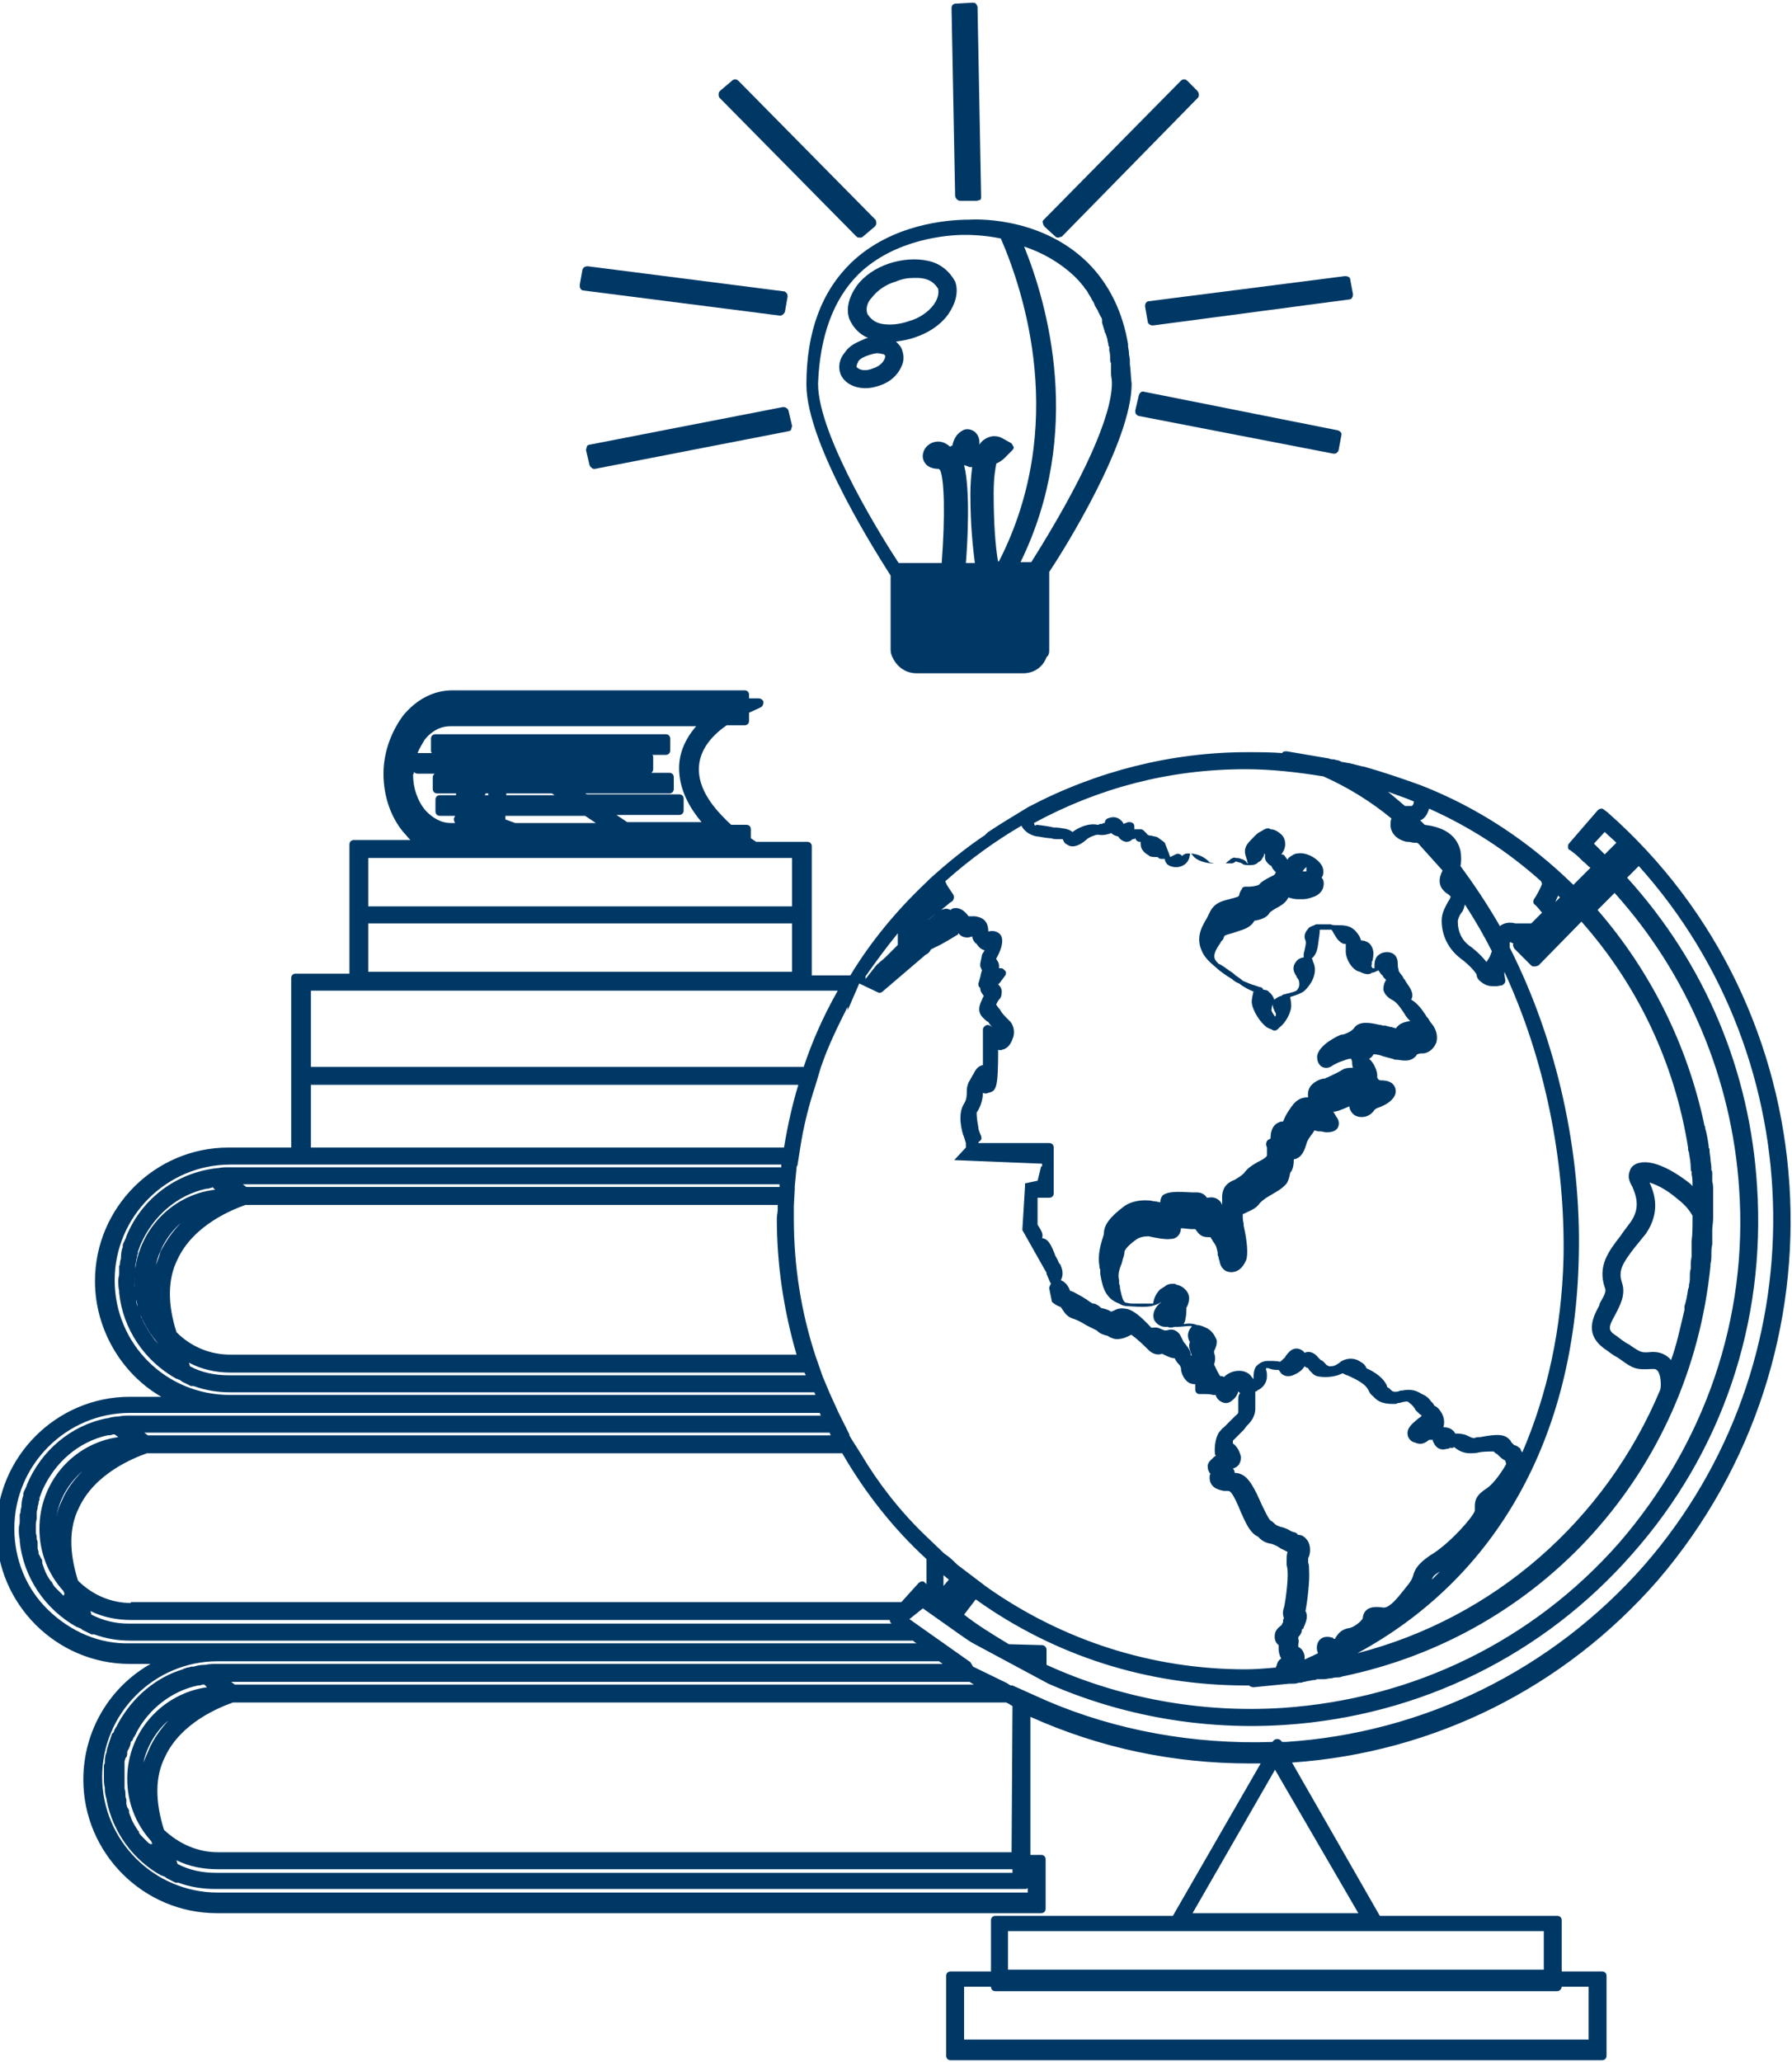 <?xml version="1.0" encoding="utf-8"?>
<!-- Generator: Adobe Illustrator 25.4.1, SVG Export Plug-In . SVG Version: 6.00 Build 0)  -->
<svg version="1.1" id="Layer_1" xmlns="http://www.w3.org/2000/svg" xmlns:xlink="http://www.w3.org/1999/xlink" x="0px" y="0px"
	 viewBox="0 0 200 230" style="enable-background:new 0 0 200 230;" xml:space="preserve">
<style type="text/css">
	.st0{fill:#003865;}
</style>
<g>
	<path class="st0" d="M126.1,40.6l0-0.4c0-0.3-0.1-0.5-0.1-0.8c0-0.3-0.1-0.6-0.1-0.8l0-0.2c-0.6-3.6-2.1-6.7-4.5-9.1
		c-5.5-5.4-13.2-4.8-13.2-4.8c-2.5,0-8.7,0.5-13.2,4.8c-3.3,3.2-5,7.7-5,13.6c0,6.8,8.4,19.7,9.4,21.3v8.3c0,0.3,0.1,0.6,0.2,0.8
		c0.5,1.1,1.5,1.8,2.7,1.8h11.9c1.2,0,2.2-0.7,2.6-1.8l0.1-0.1c0.1-0.1,0.2-0.3,0.2-0.6v-8.7c0,0,0-0.1,0-0.1
		c1.6-2.4,9.2-14.5,9.2-21C126.2,42.1,126.2,41.3,126.1,40.6z M107.8,62.8c0.2-2.5,0.5-8.2-0.2-10.9c0,0,0.1,0,0.1,0
		c0.2,0.1,0.3,0.1,0.5,0.2c0.1,0,0.2,0,0.3,0c-0.1,0.8-0.2,1.8-0.2,3c0,3.6,0.3,6.1,0.5,7.7H107.8z M111.4,62.7
		c-0.3-1.7-0.5-4.2-0.5-7.7c0-1.8,0.2-2.8,0.3-3.3c0.7-0.3,1.1-0.8,1.1-0.8l0.7-0.7c0.1-0.1,0.2-0.3,0.1-0.4s-0.1-0.3-0.3-0.4
		l-0.9-0.5c-0.5-0.3-1.3-0.4-2,0.1c-0.2,0.1-0.4,0.3-0.6,0.6c0.1-0.8-0.3-1.3-0.6-1.5c-0.5-0.3-1-0.3-1.4,0c-0.5,0.3-0.9,0.9-1,1.6
		c0,0,0,0,0,0c-0.1,0-0.1,0-0.2,0.1c0,0-0.1,0-0.1,0c-0.8-0.7-1.5-0.6-2-0.4c-0.7,0.3-1.1,1-1,1.7c0.1,0.5,0.5,1.2,1.8,1.2
		c0,0,0,0.1,0.1,0.1c0.5,0.9,0.6,5.2,0.2,10.4h-4.8c-1.2-1.8-9-14-9-20c0.2-5.3,1.7-9.4,4.5-12.2c4.1-4,10.1-4.4,11.8-4.4
		c0.6,0,2.1,0,4.1,0.4c2.6,6,7.5,20.9-0.2,36H111.4z M115.1,62.7h-1.2c7.1-14.5,3-28.8,0.4-35.2c2.1,0.7,4,1.8,5.6,3.3
		c0.3,0.3,0.6,0.6,0.9,1c0,0,0.1,0.1,0.1,0.1c0.1,0.1,0.1,0.2,0.2,0.3c0.2,0.2,0.3,0.4,0.4,0.6c0.1,0.1,0.1,0.2,0.2,0.3
		c0,0.1,0.1,0.1,0.1,0.2c0,0.1,0.1,0.1,0.1,0.2c0.1,0.1,0.2,0.3,0.3,0.6l0.3,0.5c0.1,0.2,0.1,0.3,0.2,0.4c0,0.1,0.1,0.2,0.2,0.4
		c0.1,0.1,0.1,0.3,0.1,0.4c0,0.1,0,0.1,0,0.2l0.3,1c0,0.1,0,0.1,0.1,0.2c0,0.1,0.1,0.3,0.1,0.3c0,0.1,0.1,0.3,0.1,0.4
		c0,0.2,0.1,0.4,0.1,0.5c0,0.1,0,0.2,0.1,0.3c0,0.1,0,0.2,0,0.3c0,0,0,0.1,0,0.1c0.1,0.3,0.1,0.6,0.1,1c0,0.1,0,0.3,0.1,0.4
		c0,0.1,0,0.2,0,0.3c0,0.3,0,0.6,0,0.9c0,0.3,0.1,0.6,0.1,1C124.1,46.4,120.9,53.5,115.1,62.7z"/>
	<path class="st0" d="M103.6,29.1c-1.3-0.3-2.9-0.2-4.4,0.3c-1.5,0.5-2.8,1.4-3.6,2.5c-0.9,1.3-1.2,2.6-0.8,3.7
		c0.4,0.9,1.1,1.7,2.1,2.1c-0.2,0-0.4,0.1-0.6,0.2c0,0,0,0,0,0c-1,0.4-1.6,0.8-2,1.4c-0.6,0.7-0.8,1.6-0.5,2.4
		c0.4,1,1.5,1.6,2.8,1.6c0.5,0,1-0.1,1.6-0.3c1.2-0.4,2-1.2,2.4-2.1c0.3-0.6,0.3-1.2,0.1-1.8c-0.1-0.4-0.4-0.7-0.7-1
		c0.7-0.1,1.4-0.2,2.2-0.5c1.5-0.5,2.8-1.4,3.6-2.5c0.9-1.3,1.2-2.6,0.8-3.7C106,30.3,105,29.4,103.6,29.1z M97.4,41.1
		c-0.7,0.3-1.3,0.2-1.6,0c-0.1-0.1-0.2-0.1-0.2-0.2c0-0.2,0.1-0.4,0.2-0.6c0.2-0.3,0.6-0.5,1.2-0.7c0.3-0.1,0.7-0.2,0.9-0.2
		c0.3,0,0.5,0.1,0.7,0.1c0.1,0.1,0.2,0.1,0.2,0.2C98.8,40.1,98.4,40.8,97.4,41.1z M104.2,34c-0.6,0.8-1.6,1.5-2.7,1.8
		c-1.1,0.4-2.3,0.5-3.2,0.3c-0.9-0.2-1.3-0.8-1.5-1.1c-0.2-0.6,0-1.3,0.5-1.8c0,0,0,0,0,0c0.6-0.8,1.6-1.5,2.7-1.8
		c0.7-0.3,1.3-0.4,2.1-0.4c0.4,0,0.7,0,1.1,0.1c0.9,0.2,1.3,0.8,1.5,1.1C104.8,32.7,104.7,33.3,104.2,34z"/>
	<path class="st0" d="M95.6,26.4c0.1,0.1,0.2,0.1,0.4,0.1c0.1,0,0.2,0,0.3-0.1l1.3-1.1c0.1-0.1,0.2-0.2,0.2-0.4c0-0.1,0-0.3-0.1-0.4
		L82.4,9c-0.2-0.2-0.5-0.2-0.7,0l-1.3,1.1c-0.1,0.1-0.2,0.2-0.2,0.4c0,0.1,0,0.3,0.1,0.4L95.6,26.4z"/>
	<path class="st0" d="M65.1,32.4L87,35.2c0,0,0,0,0.1,0c0.2,0,0.4-0.2,0.5-0.4l0.3-1.7c0-0.1,0-0.3-0.1-0.4
		c-0.1-0.1-0.2-0.2-0.3-0.2l-21.9-2.8c-0.3,0-0.5,0.1-0.6,0.4l-0.3,1.7c0,0.1,0,0.3,0.1,0.4C64.8,32.3,65,32.4,65.1,32.4z"/>
	<path class="st0" d="M87.4,45.4l-21.6,4.2c-0.1,0-0.3,0.1-0.3,0.2s-0.1,0.3-0.1,0.4l0.4,1.7c0.1,0.2,0.3,0.4,0.5,0.4
		c0,0,0.1,0,0.1,0L88,48.1c0.1,0,0.3-0.1,0.3-0.2s0.1-0.3,0.1-0.4l-0.4-1.7C87.9,45.5,87.6,45.4,87.4,45.4z"/>
	<path class="st0" d="M117.8,26.4c0.1,0.1,0.2,0.1,0.3,0.1c0.1,0,0.3-0.1,0.4-0.1l15.2-15.5c0.1-0.1,0.1-0.2,0.1-0.4
		c0-0.1-0.1-0.3-0.2-0.4L132.5,9c-0.2-0.2-0.5-0.2-0.7,0l-15.3,15.5c-0.1,0.1-0.2,0.2-0.1,0.4c0,0.1,0.1,0.3,0.2,0.4L117.8,26.4z"/>
	<path class="st0" d="M127.9,33.8c-0.1,0.1-0.1,0.2-0.1,0.4l0.3,1.7c0,0.2,0.3,0.4,0.5,0.4c0,0,0,0,0.1,0l21.9-2.9
		c0.1,0,0.3-0.1,0.3-0.2c0.1-0.1,0.1-0.3,0.1-0.4l-0.3-1.6c0-0.3-0.3-0.4-0.6-0.4l-21.9,2.8C128.1,33.6,127.9,33.7,127.9,33.8z"/>
	<path class="st0" d="M127.7,43.7c-0.3-0.1-0.5,0.1-0.6,0.4l-0.4,1.7c0,0.1,0,0.3,0.1,0.4s0.2,0.2,0.3,0.2l21.7,4.2c0,0,0.1,0,0.1,0
		c0.1,0,0.2,0,0.3-0.1c0.1-0.1,0.2-0.2,0.2-0.3l0.3-1.6c0.1-0.3-0.1-0.5-0.4-0.6L127.7,43.7z"/>
	<path class="st0" d="M107.2,22.4h1.8c0.1,0,0.3-0.1,0.4-0.1c0.1-0.1,0.1-0.2,0.1-0.4l-0.4-21.1c0-0.1-0.1-0.3-0.2-0.4
		c-0.1-0.1-0.2-0.1-0.4-0.1l-1.8,0.1c-0.3,0-0.5,0.2-0.5,0.5l0.4,21C106.7,22.2,106.9,22.4,107.2,22.4z"/>
	<path class="st0" d="M179.4,90.6C179.4,90.6,179.4,90.6,179.4,90.6l-0.4-0.3c-0.2-0.2-0.5-0.1-0.7,0.1l-3.2,3.7
		c-0.1,0.1-0.1,0.2-0.1,0.4s0.1,0.3,0.2,0.3l0.4,0.3c0.4,0.3,0.8,0.7,1.1,1c0.3,0.2,0.5,0.5,0.8,0.7l-1.9,1.9
		c-4.9-4.8-10.6-8.6-17-11.1c-2.2-0.8-4.3-1.5-6.4-2.1c0,0-0.1,0-0.1,0h0c-0.4-0.1-0.8-0.2-1.2-0.3c-0.3-0.1-0.6-0.1-1-0.2
		c-0.1,0-0.2,0-0.3-0.1c-0.1,0-0.2-0.1-0.3-0.1c-0.2,0-0.3-0.1-0.5-0.1c-0.1,0-0.3,0-0.5-0.1l-4.7-0.8c-0.2,0-0.4,0-0.5,0.2
		c-1.3-0.1-2.6-0.1-3.9-0.1c-8.4,0-16.8,2.1-24.4,6.1l-0.5,0.3c-1.5,0.9-2.8,1.7-4,2.5c0,0-0.1,0-0.1,0.1c-0.1,0.1-0.2,0.1-0.2,0.2
		c-2.1,1.4-4.1,3-6.2,4.9l-0.3,0.3c-3.4,3.2-6.3,6.7-8.6,10.5h-4.3V94.4c0-0.3-0.2-0.5-0.5-0.5h-5.7l-0.6-0.4v-1
		c0-0.3-0.2-0.5-0.5-0.5h-1.7c-1.5-1.4-3.5-3.5-3.6-6c-0.1-2.5,1.8-4.2,3.1-5.1h2c0.3,0,0.5-0.2,0.5-0.5v-0.9l1.3-0.6
		c0.2-0.1,0.3-0.3,0.3-0.6c0-0.2-0.3-0.4-0.5-0.4h-1.1v-0.4c0-0.3-0.2-0.5-0.5-0.5H50.5c-2.1,0-4,1-5.5,2.8
		c-1.4,1.9-2.2,4.2-2.2,6.5c0,2.5,0.8,4.8,2.2,6.5c0.3,0.3,0.5,0.6,0.8,0.9h-6.3c-0.3,0-0.5,0.2-0.5,0.5v14.4h-6
		c-0.3,0-0.5,0.2-0.5,0.5V128h-7c-8.2,0-14.9,6.7-14.9,14.9c0,5.3,2.9,10.3,7.4,12.9h-3.5c-8.2,0-14.9,6.7-14.9,14.9
		s6.7,14.9,14.9,14.9h2.3c-4.6,2.6-7.5,7.5-7.5,12.9c0,8.2,6.7,14.9,14.9,14.9h92c0.3,0,0.5-0.2,0.5-0.5v-5.5c0-0.3-0.2-0.5-0.5-0.5
		H115v-15.4c7.8,3.5,16,5.2,24.5,5.2h1.2l-9.8,17h-19.8c-0.3,0-0.5,0.2-0.5,0.5v5.7h-4.5c-0.3,0-0.5,0.2-0.5,0.5v8.9
		c0,0.3,0.2,0.5,0.5,0.5h72.7c0.3,0,0.5-0.2,0.5-0.5v-8.9c0-0.3-0.2-0.5-0.5-0.5h-4.5v-5.7c0-0.3-0.2-0.5-0.5-0.5h-19.8l-9.8-17.1
		c15.9-1.1,30.4-8.4,40.8-20.3C206.8,150.9,204.3,112.5,179.4,90.6z M179.1,92.8c0.4,0.4,0.9,0.8,1.3,1.2l-1.3,1.3
		c-0.2-0.2-0.4-0.4-0.6-0.6c-0.2-0.2-0.4-0.4-0.6-0.6L179.1,92.8z M116.3,183.5l-3.7-0.1c-2-1.2-3.6-2.2-5-3.3l1.3-1.7
		c8.8,6.3,19.2,9.6,30.1,9.6h0.4c0.1,0.1,0.3,0.2,0.5,0.2l4-0.4h0.4c0.2,0,0.4,0,0.6-0.1c0.2,0,0.4,0,0.6-0.1c0.2,0,0.4-0.1,0.5-0.1
		c0.2,0,0.4-0.1,0.6-0.1c0.1,0,0.2,0,0.4-0.1c0.1,0,0.2,0,0.3,0l0.5,0c0.2,0,0.5-0.1,0.8-0.1c0.3-0.1,0.6-0.1,0.7-0.1
		c0.1,0,0.3,0,0.5-0.1c22.3-4.6,38.8-22.9,41.1-45.8l0-0.2c0.1-0.4,0.1-0.7,0.1-1.1c0-0.3,0-0.7,0.1-1.1v-0.4c0-0.4,0-0.8,0-1.2
		c0-0.4,0.1-0.9,0.1-1.3v-3.2c0-0.3,0-0.6-0.1-0.9c0-0.3,0-0.6,0-0.9c0-0.1,0-0.3-0.1-0.4c0-0.1,0-0.2,0-0.3c0-0.3-0.1-0.6-0.1-0.9
		c0-0.3-0.1-0.6-0.1-0.9c0-0.2,0-0.3-0.1-0.4c0-0.1,0-0.1,0-0.2c-0.1-0.7-0.2-1.3-0.4-2c0-0.1,0-0.2-0.1-0.3c0,0,0-0.1,0-0.1
		c-1.9-8.9-6-17.1-11.9-23.9l1.9-1.9c8.2,9.1,13.1,20.8,13.9,33c1,14.4-3.8,28.4-13.4,39.5c-9.6,10.9-22.9,17.4-37.5,18.4
		c-9.2,0.6-18.3-1.1-26.4-4.8V184C116.8,183.7,116.5,183.5,116.3,183.5z M137.6,161c0-0.2,0-0.3,0-0.3l0.3-0.3
		c0.1-0.1,0.1-0.1,0.2-0.2c0.2-0.2,0.4-0.4,0.6-0.6c0.1-0.1,0.2-0.2,0.4-0.5c0.4-0.4,1-1,1-2v-1.8c0,0,0-0.1,0-0.1
		c0.1,0,0.2,0,0.2-0.1c0.7-0.3,1.1-0.9,1.1-1.6c0-0.2,0-0.5-0.1-0.7c0-0.1,0-0.1,0-0.2c0,0,0,0,0,0c0.2,0,0.3,0,0.5,0.1
		c0.3,0.1,0.6,0.1,0.9,0.1c0.1,0.1,0.2,0.3,0.3,0.4c0.3,0.3,0.8,0.4,1.3,0.2c0.5-0.2,1-0.5,1.3-1c0.1,0.1,0.3,0.2,0.4,0.2
		c0,0,0,0,0,0c0,0.1,0.1,0.1,0.1,0.2c0,0,0.1,0.1,0.1,0.1c0.2,0.2,0.4,0.5,0.8,0.6c0.4,0.1,1.3,0.2,2.3-0.1l0.5-0.2c0,0,0,0,0.1,0
		l0.4,0.2c0,0,0.1,0,0.1,0c0,0,0.1,0.1,0.2,0.1c0.2,0.1,0.4,0.2,0.8,0.4c0.9,0.5,1.1,0.8,1.3,1.1c0.1,0.2,0.2,0.5,0.5,0.7l0.2,0.2
		c0.4,0.4,0.9,0.7,2.1,0.7c0.2,0,0.4,0,0.5-0.1c0.1,0,0.2,0,0.5-0.1c0.5-0.1,0.6-0.1,0.7,0c0.4,0.3,0.6,0.5,0.8,0.9
		c0.3,0.3,0.5,0.5,0.7,0.6c0,0,0,0,0,0c0,0-0.1,0-0.1,0.1c-0.1,0.1-0.3,0.2-0.4,0.3c-0.6,0.5-1.2,1-1.1,1.7c0,0.3,0.3,0.8,0.8,0.9
		c0.7,0.3,1.1,0.1,1.6-0.3c0,0,0,0,0.1,0c0.1,0,0.2,0,0.3,0c0,0.2,0.1,0.3,0.2,0.5c0.3,0.5,0.8,0.7,1.4,0.5c0.1,0,0.2,0,0.3-0.1
		c0.1,0,0.1,0,0.2,0l0.1,0c0.1,0,0.2-0.1,0.2-0.1l0.1,0.1c0.4,0.3,0.9,0.6,1.7,0.6c0.2,0,0.6,0,1-0.1c0.4-0.1,1.3-0.1,1.6-0.1
		c0.1,0.1,0.2,0.2,0.4,0.3l0.1,0.1c0.2,0.2,0.5,0.5,0.8,0.6c0,0.1,0.1,0.3,0.1,0.4c-0.2,0.4-1.3,2.2-2.3,2.8
		c-0.9,0.6-1.2,1.1-1.2,1.9l0,0.5c-0.1,0.6-2.9,3.8-5,5c-1.3,0.9-1.7,1.5-1.9,2.3c-0.1,0.3-0.2,0.5-0.5,0.9l-0.4,0.5
		c-0.5,0.6-1.7,2.3-2.5,2.1c-0.7-0.1-2-0.2-2.2,1.1c0,0,0,0,0,0.1c0,0,0,0,0,0c-0.2,0.4-1,1-1.5,1.1c-0.9,0.1-1.3,0.7-1.5,1
		l-0.1,0.2c0,0,0,0,0,0c0,0,0,0-0.1,0c0,0-0.1,0-0.1-0.1c-0.3-0.1-1-0.3-1.5,0.2c-0.4,0.4-0.4,1.1-0.2,1.5c-0.2,0.1-0.4,0.2-0.6,0.3
		c-0.3,0.1-0.6,0.3-0.9,0.4c0-0.1,0-0.2,0-0.4c-0.1-0.5-0.3-0.8-0.7-1v-0.1c0,0,0-0.1,0-0.1c0-0.2,0.1-0.4,0-0.7c0-0.1,0-0.1,0-0.2
		c0.2-0.2,0.4-0.5,0.4-0.8c0,0,0-0.1,0.1-0.1c0.1-0.1,0.1-0.1,0.1-0.2l0.1-0.2c0.2-0.5,0.4-1.1,0.1-1.6c0.2-1,0.5-3.4,0.4-4.6
		c0-0.3,0-0.6-0.1-0.8c0-0.1,0-0.1,0-0.2c0,0,0-0.1,0-0.1c0-0.1,0-0.1,0-0.2c0.3-0.5,0.3-1.5-0.1-2c-0.3-0.4-0.6-0.6-1-0.6
		c0,0-0.1,0-0.1-0.1c-0.1-0.1-0.3-0.2-0.4-0.2c-0.1,0-0.2-0.1-0.3-0.1c-0.3-0.2-0.7-0.4-1.2-0.5c-0.3-0.1-0.5-0.2-0.6-0.3
		c-0.1-0.1-0.3-0.3-0.5-0.4c-0.3-0.3-0.6-1-0.9-1.6l-0.1-0.2c-0.7-1.6-1.4-3.1-2.4-3.4c-0.2-0.1-0.4-0.1-0.6-0.1
		c0-0.2-0.1-0.4-0.2-0.5c0.4-0.1,0.9-0.4,0.9-1.3C138.3,161.7,138,161.3,137.6,161z M160.7,175.3c-0.3,0.3-0.6,0.6-0.9,0.9
		C159.9,175.9,160,175.7,160.7,175.3z M181,143c-0.4-1.3,0.1-2.1,1.4-3.8l1.3-1.6c1.7-2.5,0.9-4.6,0.4-5.7c0.6,0.2,1.7,0.6,3.2,1.9
		c0.9,0.7,1.3,1.3,1.6,1.8v0.4c0,0.8,0,1.6-0.1,2.4v0.7c0,0.3,0,0.6,0,0.9c0,0.3-0.1,0.6-0.1,0.9c0,0.1,0,0.4,0,0.5c0,0,0,0.1,0,0.1
		c-0.1,0.3-0.1,0.6-0.1,0.9c0,0.3,0,0.6-0.1,0.9c0,0,0,0.1,0,0.2c0,0.1-0.1,0.3-0.1,0.3c-0.1,0.7-0.2,1.3-0.4,1.9c0,0,0,0.1,0,0.1
		c0,0.1,0,0.1,0,0.2c0,0,0,0.1,0,0.1c-0.5,2.1-0.9,4-1.5,5.6c-0.5-0.6-1.2-0.9-2-0.9l-0.1,0c-1.2,0.1-1.2,0.1-2.4-0.7
		c-0.1-0.1-0.3-0.2-0.5-0.3c-0.3-0.2-0.6-0.4-1.1-0.8c-1-0.6-0.9-1-0.1-2.4C180.8,145.6,181.5,144.4,181,143z M176.5,102.8
		c6.3,7.1,10.4,15.8,11.9,25.2c0,0.2,0,0.4,0.1,0.5l0,0.1c0.1,0.6,0.2,1.1,0.2,1.7c0,0.1,0,0.3,0.1,0.4c0,0.1,0,0.2,0,0.3
		c0.1,0.4,0.1,0.9,0.1,1.3l-0.3-0.3c-2.3-1.8-4.3-2.6-5.6-2.3c-0.6,0.1-1,0.5-1.1,0.9c-0.3,0.7,0,1.3,0.3,1.8c0.4,1,0.9,2.3-0.2,3.9
		c-0.3,0.4-0.6,0.8-0.9,1.2l-0.2,0.3c-1.4,1.8-2.6,3.4-1.8,5.8c0.2,0.4,0,0.8-0.4,1.5c-0.1,0.2-0.2,0.3-0.2,0.5
		c-0.7,1.3-1.8,3.3,0.8,5c0.4,0.3,0.8,0.6,1.2,0.8l0.3,0.2c1.5,1.1,1.8,1.2,3.6,1.1h0.1c0.2,0,0.3,0,0.5,0.2
		c0.4,0.5,0.4,1.7,0.3,2.1c-6.1,14.6-18.6,25.5-33.8,29.4c15.5-8.4,24.3-24,24.7-44.2c0.3-11.7-2.4-24-7.7-34.5v-0.2
		c0-0.2,0-0.3,0-0.4c0,0,0,0,0.1,0c0.1,0,0.1,0.1,0.2,0.1h0.1c-0.1,0.2,0,0.4,0.1,0.6l1.9,1.9c0.1,0.1,0.2,0.1,0.4,0.1
		s0.3-0.1,0.4-0.1L176.5,102.8z M173.9,99.9c0.1,0.1,0.1,0.1,0.2,0.2l-0.5,0.5c0,0,0,0,0,0C173.7,100.3,173.8,100.1,173.9,99.9z
		 M159.5,90.2c4.5,2,8.7,4.7,12.5,8.1l0,0c0,0.1,0.1,0.2,0.1,0.3c-0.1,0.3-0.4,0.9-0.7,1.4l-0.2,0.3c-0.1,0.2-0.1,0.5,0.1,0.6
		l0.3,0.3c0.2,0.2,0.3,0.4,0.5,0.6l-1.2,1.2h-1.8c-0.3-0.1-1.1-0.2-1.7,0.3c-1.5-2.6-3-4.8-4.4-6.7c0.1-0.5,0.1-1,0-1.7
		c-0.5-2.1-2.4-2.7-4-2.9l-0.5-0.5l0,0C158.9,91.4,159.3,90.9,159.5,90.2z M166.5,106.1c-0.1,0.3-0.2,0.6-0.4,0.9
		c-0.1,0.1-0.1,0.2-0.2,0.3c-0.7-0.9-1.7-1.7-1.9-1.8c-0.8-0.6-1.3-1.5-1.3-2.7c0-0.3,0.2-0.7,0.4-1c0,0,0.1-0.1,0.1-0.1l0.1-0.2
		c0.1-0.2,0.1-0.4,0.2-0.6C164.6,102.6,165.6,104.3,166.5,106.1z M157.8,89.4c0,0.2-0.1,0.5-0.3,0.5c-0.2,0-0.5,0-0.7,0
		c-0.7-0.6-1.3-1.1-1.9-1.6C155.9,88.7,156.9,89,157.8,89.4z M139,85.8c2.8,0,5.6,0.3,8.7,0.8c2.7,1.2,5.3,2.8,7.6,4.7
		c-0.1,0.2-0.1,0.4-0.1,0.5c-0.1,0.8,0.4,1.8,1.8,2.1c0.1,0,0.1,0,0.2,0c0.2,0,0.4,0.1,0.6,0.1c0,0,0.1,0,0.2,0c0.1,0,0.2,0,0.3,0.1
		c0.9,1,1.8,2,2.7,3c0,0,0,0,0,0c-0.3,0.6-0.8,1.8,0.7,2.7c0.1,0.1,0.2,0.2,0.2,0.2c0,0,0,0,0,0c0,0,0,0.2-0.3,0.6
		c-0.3,0.6-0.7,1.2-0.7,2.1c0,1.7,0.8,3.2,2.1,4.2c1.1,0.8,1.7,1.6,1.8,1.8c0,0.4,0.3,0.7,0.6,0.9c0.4,0.3,0.8,0.4,1.2,0.4l0.5,0
		l0.5-0.1c0.1,0,0.2-0.1,0.3-0.2c0.1-0.1,0.1-0.2,0.1-0.4l-0.1-0.6c0,0,0-0.1,0-0.3c4.5,9.7,6.8,21,6.6,31.9
		c-0.2,7.9-1.8,15.2-4.6,21.7c-0.1-0.1-0.2-0.3-0.2-0.4c-0.2-0.2-0.5-0.4-0.7-0.4l-0.2-0.2c-0.1-0.1-0.2-0.2-0.2-0.3
		c0,0-0.1-0.1-0.1-0.1c0,0-0.1-0.1-0.1-0.1c-0.6-0.6-1.6-0.5-3.2-0.2c-0.2,0-0.5,0-0.6,0.1l-0.1,0c-0.1,0-0.2,0-0.6-0.2l-0.2-0.1
		c-0.5-0.2-0.9-0.2-1.3-0.2c0-0.1-0.1-0.1-0.1-0.2c0,0-0.1-0.1-0.1-0.1c-0.2-0.2-0.5-0.4-1.1-0.4c0.1-0.4,0.1-0.8,0-1.1
		c-0.1-0.4-0.5-1.1-1-1.3c0,0,0,0,0,0c-0.1-0.1-0.1-0.2-0.2-0.3c-0.1-0.1-0.1-0.1-0.2-0.2c-0.2-0.3-0.5-0.6-1-0.8
		c-0.9-0.6-1.6-0.5-2.2-0.4c-0.1,0-0.3,0-0.4,0.1c-0.6,0.1-0.7,0-0.9-0.2c-0.1-0.1-0.2-0.2-0.4-0.3c0,0,0-0.1,0-0.1
		c-0.2-0.5-0.7-1.2-2.1-1.9c-0.1,0-0.2-0.1-0.2-0.1c-0.2-0.5-0.5-0.6-1-0.9c-1-0.4-1.8,0.1-2,0.3c-0.1,0.1-0.2,0.1-0.3,0.2
		c-0.1,0-0.1,0.1-0.2,0.1c-0.2,0.1-0.5,0.1-0.7,0.1c-0.1-0.1-0.1-0.1-0.2-0.1c0,0-0.1-0.1-0.1-0.1c-0.2-0.2-0.3-0.4-0.6-0.5
		c-0.1-0.1-0.2-0.2-0.3-0.3c-0.3-0.4-0.9-0.8-1.5-0.5c-0.1-0.2-0.3-0.3-0.5-0.4c-0.8-0.3-1.3,0.3-1.7,0.9c0,0,0,0.1-0.1,0.1
		c-0.1,0.1-0.2,0.2-0.3,0.3c0,0-0.1,0-0.1,0.1c0,0,0,0,0,0c-0.4-0.1-0.8-0.1-1.4-0.1c-0.5,0-0.9,0.2-1.3,0.6c-0.3,0.4-0.3,1-0.3,1.5
		c0,0,0,0,0,0c0-0.1-0.1-0.2-0.2-0.3c-0.3-0.5-0.9-0.7-1.4-0.7c-0.7,0-1.3,0.3-1.7,0.7c-0.1-0.1-0.2-0.1-0.4-0.1
		c-0.2-0.2-0.5-0.9-0.7-1.3c0.1-0.3,0.2-0.8,0-1.3c0,0,0,0,0-0.1l0-0.1c0.1-0.2,0.3-0.6,0.3-1c0-0.1,0-0.1,0-0.2
		c-0.2-0.5-0.5-1-1-1.3c-0.4-0.2-0.8-0.4-1.2-0.4c-0.5-0.2-1-0.2-1.5-0.1c0.1-0.2,0.2-0.4,0.2-0.6c0.1-0.4,0.1-0.7,0.1-0.9
		c0-0.1,0-0.1,0-0.3c0.4-0.7,0.4-1.4,0.1-1.8c-0.2-0.3-0.6-0.7-1.2-0.8c-0.1-0.1-0.2-0.1-0.3-0.1h-0.2c-0.3,0-0.6,0.1-0.8,0.3
		c-0.2,0.1-0.3,0.2-0.5,0.3c-0.4,0.4-0.7,0.9-0.8,1.6c-0.5,0-1.1,0-2,0l-0.4,0c-0.3,0-0.5-0.1-0.7-0.1c-0.3-0.2-0.4-0.7-0.6-1.6
		c0-0.2,0-0.3-0.1-0.5c0-0.1,0-0.2,0-0.3c0,0,0-0.1,0-0.1c-0.2-0.7,0.1-1.4,0.3-1.9l0.1-0.4c0.1-0.3,0.2-0.6,0.2-0.9
		c0,0,0.1-0.5,1.4-1.4c0.5-0.3,1.1-0.3,1.3-0.3c0.4,0.1,1.9,0.4,2.4,0.3c0.7,0,0.9-0.4,1-0.5c0.1-0.2,0.2-0.4,0.2-0.7
		c0.4,0,0.9,0.1,1.2,0.1c0,0,0.1,0,0.1,0h0.3c0,0,0,0,0,0c0,0,0,0,0,0c0.1,0.1,0.2,0.3,0.4,0.5c0.3,0.3,0.6,0.4,1.1,0.4
		c0.1,0,0.1,0,0.2,0c0.1,0.2,0.2,0.3,0.3,0.5c0.4,0.5,0.4,0.8,0.5,1.2l0,0.1c0,0.1,0,0.3,0.1,0.4c0,0.1,0,0.2,0.1,0.4
		c0.1,0.8,0.6,1.3,1.3,1.3c0.5,0,1.2-0.2,1.7-1.4c0.2-0.7,0.1-2-0.3-3.8l0-0.2c-0.1-0.4-0.1-0.7-0.1-1c0,0,0,0,0-0.1c0,0,0,0,0.1,0
		l0.4-0.2c0.4-0.2,1-0.4,1.4-1c0.5-0.5,0.9-0.7,1.4-1c0.5-0.3,1.1-0.6,1.6-1.2c0.2-0.3,0.3-0.7,0.4-1.2c0.3-0.3,0.4-0.9,0.4-1.5
		c0,0,0.1,0,0.1,0c0.8-0.2,1.1-1,1.3-1.7c0.1-0.4,0.4-0.8,0.7-1.2c0.1-0.1,0.1-0.2,0.2-0.3c0.1,0,0.1,0,0.1,0
		c0.2,0.1,0.4,0.1,0.6,0.1c0.2,0,0.4,0.1,0.6,0.1c0.3,0,1,0,1.3-0.5c0.1-0.2,0.3-0.7-0.2-1.3c0-0.1-0.1-0.1-0.1-0.2
		c-0.1-0.1-0.1-0.2-0.2-0.3c0.4,0,0.9-0.2,1.8-0.6c0,0.4,0.3,0.8,0.6,1c0.7,0.4,1.7,0.2,2.2-0.6c0,0,0.1-0.1,0.3-0.2
		c0.6-0.2,1.2-0.5,1.6-0.9c0.6-0.6,0.5-1.1,0.4-1.4c-0.3-0.7-1-0.8-1.7-0.8c-0.1-0.1-0.2-0.1-0.2-0.1c0-0.1,0-0.1-0.1-0.2
		c0.1-0.7-0.4-1.7-0.9-2.1c0.2-0.1,0.4-0.3,0.5-0.5c0.1,0,0.5,0,1,0.2c0.4,0.1,0.7,0.2,1.1,0.3c0.1,0,0.2,0.1,0.3,0.1l0.2,0
		c0.7,0.1,1.6,0.3,2.2-0.5c0-0.1,0.1-0.1,0.1-0.1c0,0,0.2-0.1,0.4-0.1l0.3,0c0.6-0.1,1.1-0.5,1.4-1.2c0.2-0.7,0-1.5-0.5-2.1
		c-0.1-0.1-0.3-0.4-0.4-0.6c-0.1-0.1-0.2-0.2-0.3-0.4c-0.4-0.6-0.9-1.3-1.6-1.7c0.4-0.7-0.2-1.4-0.6-2l-0.1-0.2
		c-0.1-0.1-0.2-0.2-0.2-0.3c-0.2-0.3-0.4-0.5-0.5-0.7c0,0,0-0.1,0-0.1c-0.1-0.3-0.1-0.5-0.1-0.7c0-1.2-0.9-1.3-1.2-1.3
		c-0.5,0-0.8,0.2-0.9,0.3c-0.5,0.3-0.5,1-0.5,1.3c0,0.1,0,0.1,0,0.2c-0.1,0-0.1,0-0.2,0c-0.1-0.1-0.2-0.3-0.1-0.4c0,0,0-0.1,0-0.1
		c0-0.1,0-0.2,0-0.2c0-0.1,0.1-0.1,0.1-0.2c0.1-0.6,0.2-1.2-0.3-1.8c-0.3-0.3-0.7-0.4-1-0.4c0-0.1-0.1-0.2-0.1-0.3l-0.1-0.2
		c-0.2-0.3-0.4-0.6-0.7-0.8c-0.5-0.4-1.2-0.4-1.7-0.4h0c-0.3,0-0.6,0-0.8-0.1c-0.1,0-0.1,0-0.2,0H147c-0.1,0-0.2,0-0.3,0.1
		c-0.3,0.1-0.6,0.2-0.7,0.4c-0.4,0.4-0.5,0.9-0.3,1.3c0.1,0.2,0,0.7-0.2,1.5l0,0.4c0,0,0,0,0,0c-0.2,0-0.5,0.1-0.7,0.3
		c-0.8,0.8-0.3,1.5-0.1,1.8c0,0.1,0.1,0.2,0.1,0.2c0.1,0.1,0.2,0.3,0.2,0.5c0,0.1,0.1,0.5-0.3,0.9c-0.2,0.1-0.5,0.2-0.9,0.3
		c-0.2,0-0.3,0.1-0.4,0.1c-0.2,0-0.3,0.1-0.4,0.2c0,0,0,0-0.1,0c-0.3,0.1-0.5,0.3-0.7,0.4c-0.1-0.4-0.3-0.6-0.5-0.8
		c0,0-0.1,0-0.1-0.1c-0.1-0.1-0.3-0.2-0.6-0.2c-0.1-0.2-0.2-0.3-0.4-0.3c0,0,0,0,0,0c-0.1,0-0.2-0.1-0.3-0.1c-0.1,0-0.2-0.1-0.3-0.1
		c-0.4-0.1-0.8-0.3-1.3-0.5c-0.2-0.2-0.5-0.4-0.8-0.6c-0.3-0.3-0.5-0.4-0.8-0.6c-0.1-0.1-0.3-0.2-0.4-0.3c-0.2-0.1-0.4-0.3-0.7-0.4
		c-0.2-0.2-0.3-0.3-0.4-0.5c-0.2-0.4,0-1,0.6-1.8c0-0.1,0.1-0.2,0.2-0.3c0.1-0.1,0.2-0.3,0.2-0.4c0.1-0.2,0.2-0.2,0.9-0.4l0.3-0.1
		c0.3-0.1,0.6-0.2,0.9-0.3c0.3-0.1,1-0.4,1.3-1c0.6-0.1,1.4-0.3,1.7-0.9c0.1-0.1,0.5-0.4,1.1-0.7c0.5-0.3,0.8-0.6,1-1
		c0.3,0.1,0.7,0.2,1,0.2h0.4c0.5,0,0.7,0,1.5-0.3c0.5-0.2,0.9-0.6,1-1.1c0.1-0.5,0-0.8-0.2-1c0.3-0.4,0.2-0.9,0.1-1.2
		c-0.4-0.9-1.8-1.7-2.8-1.5c-0.3,0-0.6,0.2-1,0.5c0,0.1-0.1,0.1-0.1,0.2l-0.3-0.4c-0.1-0.2-0.3-0.2-0.4-0.2H143c0,0,0,0,0,0
		c0.4-0.5,0.5-1,0.4-1.5c-0.1-0.6-0.6-0.9-0.9-1.1c-0.2-0.1-0.4-0.2-0.7-0.2c-0.1-0.1-0.2-0.1-0.3-0.1c-0.2,0-0.4,0.1-0.7,0.3
		c-0.5,0.2-0.9,0.7-1.1,0.9l-0.1,0.1c-0.7,0.7-0.8,1.2-0.5,2c0,0.1,0.1,0.2,0.1,0.3c0,0.1,0,0.2,0.1,0.3c0,0-0.1,0-0.1,0
		c-0.1-0.2-0.3-0.4-0.7-0.5c-0.2-0.1-0.4-0.1-0.6-0.1c-0.2-0.1-0.3,0-0.5,0.1c0,0-0.1,0-0.1,0.1c-0.2,0.1-0.4,0.3-0.5,0.4h-1.2
		c-0.2,0-0.5-0.1-0.6-0.1c0,0,0,0,0,0c-0.4-0.5-1.3-1-2.2-1c-0.1,0-0.2,0-0.3,0c-0.2,0-0.4,0.1-0.6,0.3c0-0.1-0.1-0.2-0.2-0.2
		c-0.2-0.1-0.3-0.1-0.5,0l-0.6,0.3c0-0.1-0.1-0.2-0.1-0.3L130,94c-0.1-0.1-0.4-0.3-0.8-0.6c-0.2-0.1-0.4-0.1-0.8-0.2
		c-0.1,0-0.2,0-0.3-0.1c0,0-0.1,0-0.1-0.1l-0.3-0.3c-0.1-0.1-0.2-0.2-0.4-0.2h-0.7l0-0.2c0-0.2,0-0.4-0.2-0.5
		c-0.1-0.1-0.3-0.1-0.5-0.1l-0.5,0.2l-0.1-0.2c-0.5-0.6-1-0.6-1.4-0.5l-0.3,0.1c-0.2,0.1-0.3,0.3-0.3,0.5v0c-0.1,0-0.2,0-0.3,0.1
		c-0.2,0-0.3,0-0.4,0.1c-0.1,0-0.1,0-0.1,0c-0.9-0.2-2,0.2-2.8,0.8c-0.5-0.4-1.1-0.4-1.8-0.5h-0.3c-0.4-0.1-1-0.2-1.9-0.3l-0.2,0.1
		l-0.1-0.3C122.6,87.9,130.5,85.8,139,85.8z M142.4,113.1c0,0.1,0,0.2-0.1,0.3c-0.2-0.3-0.4-0.6-0.4-0.7c0-0.2,0.1-0.5,0.1-0.7
		c0,0,0,0,0,0c0,0.1,0.1,0.3,0.1,0.4c0,0.1,0,0.1,0.1,0.2c0,0,0,0.1,0,0.1C142.3,112.9,142.4,113,142.4,113.1z M145.8,97.2
		c-0.1,0-0.2,0-0.2,0h-0.2c0-0.1,0.1-0.1,0.1-0.2c0.1-0.1,0.2-0.2,0.3-0.3c0,0,0,0.1,0,0.2C145.8,97,145.8,97.1,145.8,97.2z
		 M106.4,99.8l-0.6-0.9c0,0-0.2-0.3-0.3-0.6c2.8-2.5,5.6-4.5,8.5-6.2c0.2,0.4,0.7,1,1.7,1.2l0.1,0c0.1,0,1,0.2,1.5,0.2
		c0.3,0.1,0.4,0.1,0.8,0.1c0.1,0,0.2,0,0.3,0c0.1,0,0.1,0,0.2,0c0.1,0.2,0.2,0.5,0.5,0.6c0.5,0.4,1.3,0.2,2.1-0.5
		c0.4-0.4,1.2-0.6,1.3-0.6c0.6,0.1,1,0,1.3-0.1c0.1,0,0.1,0,0.2-0.1l0,0c0.1,0.1,0.3,0.3,0.8,0.4c0.2,0.4,0.7,0.6,0.9,0.6
		c0.4,0,0.6-0.2,0.7-0.3c0,0,0,0,0.1,0c0.1,0,0.1,0,0.2-0.1l0.1,0.2c0.1,0.1,0.2,0.2,0.4,0.2l0.1,0c0,0.3,0,0.6,0.2,0.9
		c0.2,0.3,0.5,0.5,0.7,0.6l0.1,0.1c0.2,0.1,0.5,0.1,0.9,0.1c0.1,0.1,0.2,0.2,0.4,0.2h0.4c0,0.2,0.1,0.4,0.2,0.5
		c0,0.1,0.1,0.1,0.2,0.2c0.5,0.3,1.2,0.3,1.7,0c0.5-0.3,0.7-0.8,0.7-1.3c0.1,0,0.3,0.1,0.3,0.2c0.5,0.7,1.7,0.9,2.2,0.9h2.2
		c0.1,0,0.3-0.1,0.4-0.2c0,0,0.1,0,0.1,0c0.2,0.1,0.4,0.1,0.6,0.2c0.2,0.2,0.5,0.2,0.8,0.2c0.3,0,0.6,0,0.9-0.2c0,0,0.1-0.1,0.1-0.1
		c0.2-0.1,0.3-0.2,0.4-0.3c0,0,0.1-0.2,0.1-0.2c0.1-0.1,0.2-0.3,0.2-0.5c0,0,0,0,0,0c0,0,0,0,0.1,0.1c-0.1,0.5,0.1,0.8,0.3,1
		c0.1,0.1,0.2,0.2,0.4,0.3c0.1,0.3,0.3,0.5,0.5,0.7c-0.1,0.2-0.2,0.3-0.2,0.3c-0.8,0.4-1.4,0.7-1.7,1.1c-0.2,0.1-0.8,0.2-1,0.2H139
		c-0.2,0-0.4,0.1-0.4,0.3l-0.1,0.1c-0.1,0.2-0.2,0.4-0.2,0.6c0,0-0.1,0-0.1,0.1c-0.2,0.1-0.4,0.1-0.6,0.2c-0.2,0-0.3,0.1-0.4,0.1
		c-0.8,0.2-1.7,0.4-2.2,1.5l-0.3,0.6c-0.4,0.7-1.3,2-0.6,3.6c0.3,0.8,1,1.4,1.6,1.9c0.4,0.4,0.9,0.7,1.3,1c0.2,0.1,0.3,0.2,0.5,0.3
		c0,0,0,0,0,0c0,0,0,0,0,0c0.2,0.2,0.5,0.4,0.8,0.5c0.5,0.4,1.1,0.7,1.6,0.9c-0.1,0.4-0.2,0.8-0.2,1.2c0.1,1,1,2.3,1.7,2.8
		c0.2,0.1,0.4,0.2,0.5,0.2c0,0,0,0,0,0c0.2,0.2,0.5,0.2,0.7,0c0.1-0.1,0.1-0.1,0.2-0.2c0.7-0.5,1.4-1.8,1.3-2.6
		c0-0.3-0.1-0.6-0.1-0.8c1-0.3,1.1-0.4,1.1-0.4c0,0,0,0,0,0c0.3-0.1,0.5-0.3,0.6-0.4c0.9-0.9,1.3-2.1,0.9-3
		c-0.1-0.2-0.1-0.4-0.2-0.5c0.4-0.3,0.6-0.8,0.7-1.5l0,0c0.1-0.8,0.2-1.3,0.2-1.7c0.1,0,0.1,0,0.2,0h0.6c0.1,0,0.4,0,0.5,0
		c0,0,0,0,0,0c0,0,0.1,0.1,0.3,0.5c0.1,0.1,0.1,0.2,0.2,0.3c0.1,0.2,0.2,0.3,0.3,0.4c0.3,0.3,0.5,0.4,0.8,0.4v0c0,0.2,0,0.3,0,0.4
		c0,0.1,0,0.1,0,0.2c-0.1,1.1,0.8,2.4,1.6,2.5c0,0,0,0,0,0c0,0,0.1,0.1,0.2,0.1c0.2,0.1,0.8,0.3,1.1,0c0.2,0,0.4-0.1,0.6-0.2
		c0,0,0.1,0,0.1-0.1c0.2,0.2,0.3,0.5,0.5,0.6l0.1,0.2c0.1,0.1,0.2,0.2,0.3,0.3c-0.2,0.3-0.3,0.6-0.3,1c0,0,0,0.1,0,0.1
		c0.1,0.5,0.5,0.9,1.1,1.2c0.5,0.3,1,1.1,1.2,1.4c0.2,0.4,0.5,0.7,0.7,0.9l-0.1,0c-0.5,0.1-1.1,0.2-1.5,0.8c-0.1,0-0.3-0.1-0.4-0.1
		c-0.1-0.1-0.2,0-0.4-0.1c-0.1,0-0.3-0.1-0.4-0.1c0,0-0.1,0-0.2,0c-0.1,0-0.3-0.1-0.5-0.1c-0.9-0.2-2.2-0.5-2.8,0.4
		c-0.3,0.4-1.1,0.7-1.3,0.7c0,0-0.1,0-0.1,0c-0.3,0.1-2.5,1.1-2.7,2.4c0,0.3,0,0.7,0.4,1.1c0.4,0.3,0.9,0.3,1.4-0.1l0.6-0.3
		c0.6-0.2,1-0.4,1.3-0.4c0,0,0.1,0,0.1,0c0,0.1,0.1,0.2,0.1,0.3c0,0.2,0,0.4,0.1,0.7c-0.4,0-0.9,0-1.3,0.3c-0.3,0.2-1.2,0.6-1.6,0.8
		c-0.1,0-0.2,0.1-0.2,0.1c-0.5,0-1.1,0.3-1.5,0.7c-0.3,0.3-0.5,0.8-0.4,1.4c-0.5,0-1,0.1-1.5,0.6l-0.1,0.1c-0.4,0.5-0.9,1.2-1.2,2
		c-0.1,0-0.1,0-0.2,0c-0.4,0.1-1.2,0.4-1.2,1.9l-0.2,0.1c-0.2,0.1-0.3,0.3-0.3,0.6l0.1,0.3c0,0,0,0.1,0,0.1c0,0.2,0,0.7,0,0.8
		c-0.1,0.2-0.4,0.4-0.8,0.6l-0.2,0.1c-0.5,0.3-1.1,0.6-1.6,1.3c-0.3,0.3-0.7,0.5-1,0.7c-0.5,0.2-1.5,0.6-1.4,2.2c0,0.2,0,0.4,0,0.6
		c-0.1-0.3-0.4-0.7-0.9-0.8c-0.3-0.1-0.6,0-0.8,0c-0.2-0.3-0.5-0.6-1.2-0.6l-0.5,0c-1.7-0.1-2.6-0.1-3.2,0.3
		c-0.2,0.2-0.3,0.5-0.3,0.8c-0.2,0-0.4-0.1-0.6-0.1c-0.2,0-0.4-0.1-0.7-0.1c-1.3-0.1-2.3,0.3-2.8,0.7c-1.6,1.2-2.2,2.1-2.2,3
		c0,0.1-0.1,0.4-0.2,0.7c-0.2,0.7-0.5,1.8-0.3,2.9c0,0.1,0,0.3,0.1,0.4c0,0.1,0,0.2,0,0.3c0,0,0,0.1,0,0.2c0.2,1.1,0.4,2.7,2.1,3.3
		c0.3,0.2,0.6,0.3,1.1,0.3c1.4,0.1,2.3,0.1,2.8-0.1c0.3-0.1,0.6-0.2,0.8-0.4c0,0,0,0,0,0c-0.1,0.1-0.1,0.2-0.2,0.2
		c-0.2,0.2-0.9,0.9-0.6,1.8c0.3,0.6,0.9,0.8,1.2,0.8c0.1,0,0.2,0,0.3,0c0.2,0.1,0.5,0.1,0.8,0c0.1,0,0.2,0,0.3,0
		c0.4,0,1-0.1,1.5-0.1c0,0,0.1,0,0.1,0.1c0,0,0,0,0,0c0,0-0.1,0.1-0.1,0.1c-0.4,0.5-0.4,1.1-0.1,1.6c-0.2,0.4,0,0.9,0.2,1.5
		c0,0,0,0,0,0c0,0,0,0-0.1,0c0-0.4-0.2-0.8-0.7-1.4c-0.2-0.2-0.2-0.4-0.3-0.5c0-0.1-0.1-0.2-0.1-0.2c-0.1-0.3-0.5-0.8-1.1-0.8
		c-0.2,0-0.4,0.1-0.6,0.1c0,0-0.1,0-0.1,0c-0.1,0-0.2-0.1-0.3-0.1l-0.2-0.1c-0.4-0.2-0.8-0.1-1-0.1l0,0c-1.3-1.4-2-1.9-2.7-2.1
		c-0.6-0.1-1-0.1-1.5,0.2c-0.1,0-0.2,0.1-0.3,0.1c-0.3-0.2-0.6-0.3-1.1-0.4c-0.1-0.1-0.4-0.4-0.8-0.5c0,0,0,0-0.1,0
		c-0.1,0-0.4-0.2-0.8-0.5c-0.2-0.1-0.3-0.2-0.5-0.3c-0.4-0.2-0.8-0.5-1.2-0.6c-0.1,0-0.1-0.1-0.1-0.1c-0.2-0.5-0.5-0.9-1-1.1
		c0.2-0.4,0.3-0.9,0-1.6c0-0.1-0.1-0.2-0.2-0.3c-0.1-0.2-0.2-0.5-0.4-0.8c-0.5-1.3-0.8-1.9-1.5-2c0,0,0,0,0,0c0.2-0.5-0.2-1-0.5-1.5
		v-3h1.3c0.3,0,0.5-0.2,0.5-0.5V128c0-0.3-0.2-0.5-0.5-0.5h-7.9v-0.1c0.1-0.1,0.2-0.1,0.3-0.3c0.1-0.1,0-0.3,0-0.4
		c-0.2-0.4-0.3-0.8-0.3-0.8c0,0,0-0.1,0-0.1c-0.2-1-0.2-1.6-0.2-1.7c0.5-0.7,0.7-1.6,0.7-2.2c0.2,0.1,0.4,0.1,0.6,0
		c0.9-0.2,1.1-0.5,1.1-4.8c0.1,0,0.3,0.1,0.4,0c0.6-0.1,1-0.6,1.2-1.2c0.3-0.6,0.2-1.5-0.3-2l-0.3-0.3c-0.3-0.3-0.6-0.6-0.8-1
		c-0.2-0.2-0.3-0.4-0.4-0.5c0,0,0-0.1,0-0.1c0.1-0.2,0.2-0.4,0.3-0.5c0.2-0.2,0.3-0.4,0.3-0.9c0-0.4-0.2-0.6-0.4-0.8
		c0.1-0.1,0.2-0.2,0.2-0.2l0.6-0.8c0.1-0.2,0.1-0.4,0-0.5s-0.3-0.3-0.4-0.3h-0.3c0-0.1,0-0.2,0-0.2c0-0.2,0-0.4-0.3-0.8v-0.1
		c0.9-1.6,0.7-2.4,0.4-2.7c-0.1-0.1-0.5-0.5-1.3-0.3v0c0-1.4-0.9-1.6-1.5-1.7c-0.3,0-0.5,0-0.7,0c-0.5-0.7-1.1-1-1.6-0.9
		c-0.2,0-0.3,0.1-0.4,0.2c-0.2-0.1-0.5-0.2-0.7-0.1c-0.2,0-0.4,0.1-0.5,0.2c0.5-0.4,0.9-0.7,1.1-0.9c0.2-0.1,0.3-0.2,0.3-0.2
		C106.5,100.3,106.5,100,106.4,99.8z M104.4,101.9c-0.1,0.1-0.1,0.1-0.2,0.2l-0.7,0.6C103.8,102.4,104.1,102.2,104.4,101.9z
		 M100.2,104.1c0,0.3,0,0.5,0,0.8v0.1c0,0.1,0,0.2,0,0.4l-1.3,1.3c-0.4,0.4-1.1,0.9-1.1,1c0,0-0.1,0.1-0.1,0.1l-1.1,1.4V109
		c0,0,0-0.1,0-0.1C97.8,107.2,98.9,105.7,100.2,104.1z M95.9,109.7l2.1,1c0.2,0.1,0.4,0,0.5-0.1l4.8-4.1c0.2-0.1,0.4-0.2,0.6-0.6
		l0.6-0.3l0,0c0.7-0.3,2.3-1.3,2.3-1.3c0.1,0,0.1-0.1,0.2-0.2c0.1,0.2,0.3,0.3,0.5,0.4c0.4,0.1,0.6,0.1,0.8,0c0.1,0,0.2,0,0.2-0.1
		l0,0c0,0.2,0.1,0.5,0.3,0.7c0,0,0,0.1,0.1,0.1l0.1,0.1c0.3,0.4,0.5,0.6,0.9,0.7c-0.1,0.1-0.1,0.2-0.2,0.3c0,0.1-0.1,0.1-0.1,0.2
		l-0.2,1c0,0.1,0,0.2,0,0.3l0.1,0.2c0,0,0,0.1,0.1,0.2c-0.1,0.3-0.2,0.8-0.2,0.8l-0.2,0.7c0,0.2,0,0.3,0.1,0.4c0,0,0.1,0.1,0.1,0.1
		c0,0.4,0.2,0.6,0.4,0.9c-0.1,0.1-0.1,0.2-0.2,0.4c-0.5,1-0.4,1.6,0.3,2.2c0.1,0.1,0.2,0.2,0.4,0.3c0.2,0.3,0.4,0.6,0.6,0.7
		l-0.4-0.3c-0.2-0.1-0.4-0.1-0.5,0c-0.2,0.1-0.3,0.3-0.3,0.4v4c-0.5,0.1-0.7,0.4-0.9,0.7c-0.1,0.2-0.2,0.4-0.3,0.5
		c0,0.1-0.1,0.2-0.1,0.2l-0.1,0.2c-0.2,0.3-0.4,0.7-0.4,1.3c0,0.5,0,0.9-0.3,1.4c-0.8,1.2-0.2,3.2-0.1,3.5c0.1,0.2,0.2,0.6,0.3,0.9
		v0.5l-1.3,1.4l9.8,0.4v0.3c0,0,0,0-0.1,0l-0.4,1.6l-1.4,0.3v0.3h0l-0.3,4.9l2.6,4.6v0c0.1,0.1,0.1,0.2,0.1,0.3
		c0.2,0.4,0.3,0.8,0.5,1.1c-0.1,0.1-0.1,0.2-0.2,0.4c0,0,0,0,0,0.1l0.3,1.5c0.3,0.3,0.7,0.5,1,0.6l0.2,0.3c0.2,0.3,0.5,0.8,1.2,1
		c0.3,0.1,0.8,0.3,1.4,0.7c0.2,0.1,0.4,0.2,0.6,0.3c0.2,0.1,0.4,0.2,0.6,0.3l0,0c0.4,0.4,0.8,0.5,1.2,0.6c0.1,0,0.1,0.1,0.2,0.1
		c0,0,0,0,0,0c0,0,0.1,0.1,0.2,0.1c0.7,0.4,1.7,0,2.2-0.3c0,0,0.1,0,0.1,0c0.1,0.1,0.6,0.4,1.7,1.5l0.2,0.2c0.4,0.4,1,0.6,1.5,0.4
		c0.6,0.3,1,0.5,1.4,0.5c0.1,0.2,0.2,0.4,0.4,0.6c0.3,0.3,0.3,0.5,0.3,0.5c0,0.4,0.2,1,0.6,1.4c0.3,0.3,0.6,0.4,1,0.4v0.6
		c0,0.3,0.2,0.5,0.5,0.5h0.5c0.3,0,0.7,0,1,0.1c0.1,0,0.2,0,0.3,0c0,0,0,0,0,0.1c0.1,0.2,0.2,0.4,0.5,0.6c0.1,0,0.1,0.1,0.2,0.1
		c0.2,0.1,0.6,0.2,1-0.1c0.3-0.2,0.7-0.6,0.8-1.1c0.1,0.1,0.1,0.1,0.2,0.2c-0.2,0.2-0.2,0.5-0.2,0.8v1.3c0,0.2-0.1,0.2-0.5,0.6
		l-1.1,1.1c-0.2,0.1-0.3,0.3-0.4,0.4l-0.1,0.1c-0.4,0.5-0.6,1.6-0.5,2.5c0,0.1,0.1,0.1,0.1,0.2c-0.1,0-0.2,0.1-0.3,0.2l-0.1,0.1
		c-0.2,0.2-0.6,0.5-0.5,1c0,0.3,0.2,0.6,0.3,0.7c-0.1,0.1-0.1,0.3-0.1,0.4c0,1.2,1.1,1.4,1.6,1.5c0,0,0.2,0,0.2,0c0,0,0.1,0,0.2,0
		c0.1,0,0.2,0,0.3,0.1c0.3,0.2,0.9,1.5,1.2,2.3l0.1,0.2c0.6,1.4,1.1,2.2,1.8,2.5c0,0,0.1,0.1,0.1,0.1c0.2,0.2,0.6,0.6,1.4,0.7
		c0.3,0.1,0.6,0.2,1,0.5l0.2,0.1c0.2,0.1,0.4,0.2,0.6,0.3c-0.1,0.3-0.1,0.6-0.1,0.8c0,0.1,0,0.2,0,0.2c0,0.1,0,0.2,0,0.4
		c0,0.2,0.1,0.4,0.1,0.7c0.1,1.2-0.3,3.8-0.4,4.1c-0.1,0.3-0.2,0.7,0,1.2c-0.1,0.1-0.1,0.2-0.1,0.4c0,0.1-0.1,0.2-0.1,0.2
		c0,0.1-0.1,0.2-0.1,0.2l0,0c-0.3,0.2-0.6,0.5-0.7,0.9c-0.1,0.5,0,1,0.4,1.3v0c0,0.1,0,0.1,0,0.2c0,0.3,0,0.8,0.3,1.3
		c-0.2,0.1-0.4,0.3-0.5,0.7c0,0.1-0.1,0.2-0.1,0.3c-1.1,0.1-2.3,0.2-3.4,0.2c-10.4,0-20.4-3.2-28.9-9.2l-2.9-2.2
		c-0.3-0.2-0.5-0.4-0.8-0.7c-0.3-0.3-0.7-0.6-1-0.8l-2.2-2.1c-2.8-2.7-5.2-5.8-7.1-9l-1.2-1.9h0c0-0.1-0.1-0.1-0.1-0.2
		c0,0,0,0,0-0.1h0l-1.2-2.4l-1-2.2l-0.8-1.9h0c0-0.1-0.1-0.2-0.1-0.3l-0.7-2c-1.6-4.9-2.4-10-2.4-15.2c0-0.5,0-1,0-1.5l0.1-1.9h0
		c0,0,0,0,0,0c0-0.1,0-0.2,0-0.3l0.2-2h0c0-0.1,0-0.2,0.1-0.3l0.3-1.9c0.4-2.6,1-4.9,1.7-7l0.6-2c0.8-2.4,1.9-4.6,3-6.8v0.4
		L95.9,109.7z M105.9,176.2l-0.6,0.7v-1.2L105.9,176.2z M14.6,178.8c-2.2,0-4.3-0.9-5.9-2.5c-1-3.2-1-5.9,0.1-8.1
		c1.8-3.9,6.2-5.6,7.6-6.1H94c2.6,4.5,5.8,8.5,9.4,11.8v2.8l-0.2-0.2c-0.2-0.2-0.5-0.1-0.7,0.1l-1.9,2.1H14.6z M99.5,181.1H14.4
		c-1.5,0-2.8-0.3-4.2-1c0-0.1-0.1-0.3-0.1-0.4c1.4,0.7,3,1,4.6,1h84.6C99.3,180.9,99.4,181,99.5,181.1z M6.9,167.4
		c-0.3,0.6-0.5,1.2-0.6,1.8c0.3-2,1.4-3.8,2.9-5.1C8.2,165.1,7.4,166.2,6.9,167.4z M7.1,178l-0.9-0.9c-0.2-0.2-0.3-0.4-0.4-0.6
		c0,0,0-0.1-0.1-0.1c-0.3-0.4-0.6-0.9-0.8-1.5c0-0.1-0.1-0.2-0.1-0.3c0,0,0,0,0,0c-0.1-0.2-0.1-0.4-0.1-0.5c0-0.1,0-0.2-0.1-0.2
		c0-0.1,0-0.1-0.1-0.2c0-0.1-0.1-0.2-0.2-0.4c0,0,0-0.1,0-0.2c0-0.1-0.1-0.3-0.1-0.4c0-0.1,0-0.4,0-0.5c0-0.2,0-0.3-0.1-0.5
		c0-0.2,0-0.4-0.1-0.7c0-0.2,0-0.4,0-0.5v-0.1c0-0.4,0-0.6,0.1-1c0,0,0-0.1,0-0.1v-0.2c0-0.1,0-0.2,0-0.4c0-0.2,0.1-0.4,0.1-0.5
		v-0.1c0-0.1,0.1-0.3,0.1-0.4c0-0.1,0-0.2,0.1-0.4c0,0,0-0.1,0-0.2l0.3-0.8c1.4-3.2,4.1-5.5,7.3-6.2c0.1,0,0.4,0,0.6-0.1
		c0.1,0,0.1,0,0.2,0l0.4,0.3c-5,0.7-8.8,5-8.8,10.2c0,2.6,0.9,5,2.7,7c0,0.1,0.1,0.2,0.1,0.3C7.1,177.9,7.1,178,7.1,178z
		 M16.1,159.8h76.5c0,0.1,0.1,0.2,0.1,0.3H16.5L16.1,159.8z M17.4,141.1c0.4-1.8,1.4-3.5,2.8-4.7c-1,1-1.7,2.1-2.3,3.2
		C17.8,140.1,17.6,140.6,17.4,141.1z M17.7,149.9l-0.4-0.4c-0.6-0.8-1.1-1.6-1.4-2.3c0-0.1-0.1-0.2-0.1-0.2c0,0,0,0,0,0
		c-0.1-0.2-0.1-0.4-0.1-0.5c0-0.1,0-0.2-0.1-0.2c0-0.1-0.1-0.1-0.1-0.2c0-0.1-0.1-0.2-0.1-0.3c0-0.1,0-0.1-0.1-0.2
		c0-0.1-0.1-0.3-0.1-0.4c0-0.1,0-0.4,0-0.5c0-0.2,0-0.3-0.1-0.5c0-0.2,0-0.4-0.1-0.7c0-0.2,0-0.4,0-0.5v-0.1c0-0.4,0-0.6,0.1-1
		c0,0,0-0.1,0-0.1v-0.2c0-0.1,0-0.2,0-0.4c0-0.2,0.1-0.4,0.1-0.5v-0.1c0-0.1,0.1-0.3,0.1-0.4c0-0.1,0-0.2,0.1-0.4c0,0,0-0.1,0-0.2
		l0.3-0.8c1.4-3.2,4.1-5.5,7.3-6.2c0.1,0,0.3,0,0.5-0.1c0.1,0,0.2,0,0.2-0.1c0,0,0,0,0,0l0.3,0.3c-5.1,0.6-9,5-9,10.2
		c0,2.6,0.9,5,2.7,7C17.6,149.8,17.7,149.9,17.7,149.9z M19.8,140.5c1.8-3.9,6.2-5.6,7.6-6.1h59.4c0,0.2,0,0.3,0,0.5
		c0,0.3-0.1,0.7-0.1,1c0,5,0.7,10,2.2,15.2H25.7c-2.3,0-4.4-0.9-6-2.5C18.7,145.5,18.7,142.7,19.8,140.5z M27.1,132.1H87
		c0,0.1,0,0.2,0,0.3H27.5L27.1,132.1z M25.7,153.1h64.1c0,0.1,0,0.1,0.1,0.2c0,0,0,0.1,0,0.1H25.5c-1.5,0-3-0.3-4.3-1
		c0-0.1-0.1-0.3-0.1-0.4C22.4,152.7,24,153.1,25.7,153.1z M47.4,82.5c0.8-1,1.8-1.5,2.9-1.5h27.4c-1.3,1.5-2,3.2-1.9,5
		c0.1,2.4,1.4,4.4,2.5,5.7h-8.3l-1.2-0.8h7c0.3,0,0.5-0.2,0.5-0.5v-1.3c0-0.3-0.2-0.5-0.5-0.5H65.5l-0.2-0.1h9.4
		c0.3,0,0.5-0.2,0.5-0.5v-1.3c0-0.3-0.2-0.5-0.5-0.5h-2c0.1-0.1,0.2-0.2,0.2-0.4v-1.3c0-0.1,0-0.2-0.1-0.3h1.5
		c0.3,0,0.5-0.2,0.5-0.5v-1.3c0-0.3-0.2-0.5-0.5-0.5H48.6c-0.3,0-0.5,0.2-0.5,0.5v1.3c0,0.1,0,0.2,0.1,0.3h-1.6
		C46.8,83.5,47.1,83,47.4,82.5z M65.3,91l1.2,0.8h-9l-1.1-0.4V91H65.3z M56.5,88.7v-0.2h5.1l0.3,0.2H56.5z M54.5,88.5v0.2h-0.4l0,0
		l0.1-0.2H54.5z M46.2,86.1c0.1,0.1,0.2,0.2,0.4,0.2h1.9c-0.1,0.1-0.2,0.2-0.2,0.4V88c0,0.3,0.2,0.5,0.5,0.5h2.1v0.2h-1.8
		c-0.3,0-0.5,0.2-0.5,0.5v1.3c0,0.3,0.2,0.5,0.5,0.5h1.7l-0.1,0.2c-0.1,0.2,0,0.5,0.1,0.6h-0.5c-1.1,0-2.1-0.6-2.9-1.5
		c-0.8-1-1.3-2.4-1.3-3.9C46.2,86.3,46.2,86.2,46.2,86.1z M41.1,95.7h47.3v5.4H41.1V95.7z M41.1,103h47.3v5.4H41.1V103z M34.7,110.5
		h58.8c-1.7,3-2.9,5.8-3.8,8.5h-55V110.5z M34.7,121h54.4c-0.7,2.3-1.2,4.6-1.6,7H34.7V121z M12.8,142.8c0-7.1,5.8-12.9,12.9-12.9
		h61.5c0,0,0,0.1,0,0.1c0,0.1,0,0.1,0,0.2H25.5c-0.4,0-0.7,0-1.2,0.1c0,0-0.1,0-0.1,0c-4.5,0.5-8.4,3.4-10.1,7.6
		c0,0.1-0.1,0.3-0.2,0.5c-0.1,0.2-0.2,0.4-0.2,0.5c0,0.1,0,0.1,0,0.2v0c-0.1,0.2-0.2,0.7-0.2,1.1v0.1c0,0.2-0.1,0.3-0.1,0.5
		c0,0.1,0,0.3-0.1,0.4c0,0.1,0,0.1,0,0.2v0.2c0,0.2,0,0.4,0,0.5c0,0.2-0.1,0.4-0.1,0.7c0,0.4,0,0.8,0.1,1.2l0,0.2
		c0.4,4,2.8,7.6,6.4,9.6c0,0,0,0,0.1,0c0,0,0.1,0.1,0.2,0.1c0.1,0,0.1,0.1,0.2,0.1c0,0,0.1,0.1,0.1,0.1l1,0.5c0.1,0,0.2,0,0.3,0
		c1.4,0.5,2.7,0.7,4.1,0.7h65.2c0,0.1,0.1,0.2,0.1,0.3H25.7C18.5,155.6,12.8,149.9,12.8,142.8z M14.5,183.3
		c-3.4,0.1-6.6-1.3-9.1-3.7c-2.5-2.4-3.8-5.7-3.8-9.1c0-7.1,5.8-12.9,12.9-12.9h77c0,0.1,0.1,0.2,0.1,0.3H14.4c-0.4,0-0.7,0-1.2,0.1
		h0c-0.4,0-0.9,0.1-1.2,0.2h0c0,0-0.1,0-0.1,0c-4,0.8-7.3,3.6-8.9,7.4c0,0.1-0.1,0.3-0.2,0.5c-0.1,0.2-0.2,0.4-0.2,0.5
		c0,0.1,0,0.1,0,0.2v0c-0.1,0.3-0.2,0.7-0.2,1.1v0.1c0,0.2-0.1,0.3-0.1,0.5c0,0.1,0,0.3-0.1,0.4c0,0.1,0,0.1,0,0.2v0.2
		c0,0.2,0,0.4,0,0.5c0,0.2-0.1,0.4-0.1,0.7c0,0.4,0,0.8,0.1,1.2l0,0.2c0.4,4,2.8,7.6,6.4,9.6c0,0,0,0,0.1,0c0,0,0.1,0.1,0.2,0.1
		c0.1,0,0.1,0.1,0.2,0.1c0,0,0.1,0.1,0.1,0.1l1,0.5c0.1,0,0.2,0,0.3,0c1.4,0.5,2.7,0.7,4.1,0.7h87.3c0.1,0.1,0.2,0.2,0.4,0.3H14.5z
		 M114.8,211.1H24.3c-7.1,0-12.9-5.8-12.9-12.9c0-7.1,5.8-12.9,12.9-12.9h80.5c0.1,0.1,0.3,0.2,0.4,0.3H24.1c-0.4,0-0.7,0-1.2,0.1
		h-0.1c-0.4,0-0.9,0.1-1.2,0.2h0c-0.1,0-0.1,0-0.2,0c-0.1,0-0.3,0.1-0.5,0.1c-0.2,0.1-0.4,0.1-0.5,0.2c-3,0.9-5.6,3.1-7.2,6
		c-0.1,0.2-0.2,0.4-0.4,0.7c0,0.1-0.1,0.2-0.1,0.3c-0.1,0.1-0.1,0.1-0.2,0.2l-0.3,0.9c0,0.1-0.1,0.2-0.1,0.3
		c-0.1,0.3-0.2,0.6-0.2,0.8c0,0.1-0.1,0.2-0.1,0.3c-0.1,0.3-0.1,0.6-0.1,0.9c0,0,0,0.1,0,0.1c-0.1,0.1-0.1,0.2-0.1,0.3v1.3
		c0,0.4,0,0.7,0.1,1.1v0.2c0,0.4,0.1,0.8,0.2,1.1v0c0,0,0,0.1,0,0.1c0.7,3.6,3,6.7,6.1,8.4c0,0,0,0,0.1,0c0,0,0.1,0.1,0.2,0.1
		c0.1,0,0.1,0.1,0.2,0.1c0,0,0.1,0.1,0.1,0.1l1,0.5c0.1,0,0.2,0,0.3,0c1.4,0.5,2.7,0.7,4.1,0.7h90.4c0.1,0,0.2,0,0.3-0.1V211.1z
		 M24.3,206.6c-2.2,0-4.3-0.9-6-2.5c-1-3.2-1-5.9,0.1-8.1c1.8-3.9,6.2-5.6,7.6-6.1h86.3l0.2,0.1c0.2,0.1,0.3,0.2,0.5,0.3l-0.1,16.3
		H24.3z M113,208.6v0.3H24.1c-1.5,0-3-0.3-4.3-1c0-0.1-0.1-0.3-0.1-0.4c1.4,0.7,3,1,4.6,1H113z M16.6,195.2
		c-0.2,0.5-0.4,0.9-0.6,1.4c0.4-1.8,1.4-3.5,2.8-4.7C17.9,192.9,17.1,194,16.6,195.2z M16.9,205.8c-0.1-0.1-0.2-0.2-0.3-0.2
		l-0.7-0.7c-0.1-0.1-0.3-0.3-0.4-0.5c0-0.1,0-0.2-0.1-0.2c-0.3-0.5-0.6-0.9-0.8-1.5c0-0.1-0.1-0.2-0.1-0.2c0,0,0-0.1,0-0.1
		c-0.1-0.1-0.1-0.3-0.1-0.4c0-0.1,0-0.2-0.1-0.2c0-0.1,0-0.1-0.1-0.2c0-0.1-0.1-0.3-0.1-0.4c0-0.1,0-0.2,0-0.3c0-0.1,0-0.1,0-0.2
		c-0.1-0.2-0.1-0.4-0.1-0.6c0-0.1,0-0.3-0.1-0.6c0-0.2,0-0.4,0-0.6c0-0.2,0-0.4,0-0.6v-1.5c0-0.1,0-0.2,0-0.3c0-0.1,0.1-0.3,0.1-0.4
		c0,0,0.1-0.1,0.1-0.1c0.1-0.2,0.1-0.3,0.1-0.5c0-0.1,0-0.2,0.1-0.3c0,0,0,0,0,0c0-0.1,0.1-0.1,0.1-0.2c0.1-0.2,0.2-0.5,0.2-0.7
		c0.1-0.1,0.1-0.1,0.2-0.2c0-0.1,0.1-0.3,0.2-0.4c0.1-0.2,0.2-0.3,0.2-0.4c1.4-2.7,4-4.7,6.9-5.3c0.1,0,0.3,0,0.5-0.1
		c0.1,0,0.1,0,0.2,0l0.3,0.3c-5,0.7-8.9,5-8.9,10.2c0,2.6,0.9,5,2.7,7c0,0.1,0.1,0.2,0.1,0.3C16.8,205.6,16.8,205.7,16.9,205.8z
		 M26.2,187.9l-0.4-0.3h82.4c0.2,0.1,0.3,0.2,0.5,0.3H26.2z M174.3,221.6h3v5.9h-69.7v-5.9h3c0,0.3,0.2,0.5,0.5,0.5h62.7
		C174,222.1,174.3,221.9,174.3,221.6z M172.3,215.4v4.3h-59.8v-4.3H172.3z M151.6,213.4h-18.5l9.2-16L151.6,213.4z M183.5,174.6
		c-10.3,11.7-24.6,18.7-40,19.7h-0.4l-0.1-0.1c-0.2-0.3-0.7-0.3-0.9,0l-0.1,0.1c-8.8,0.3-17.5-1.3-25.2-4.6L113,188h-0.2
		c-0.2-0.1-0.3-0.2-0.5-0.3l-3.7-1.8l-0.3-0.5l-6.8-4.8l1.5-1.2l4.1,2.9c0.6,0.4,1.1,0.8,1.7,1.1l8.2,4.4c8.2,3.6,17.3,5.2,26.4,4.6
		c15.1-1,28.9-7.8,38.8-19.1c10-11.3,14.9-25.8,13.9-41c-0.8-12.9-5.8-24.8-14.5-34.4l1.3-1.3C202.5,118.4,203.1,152.1,183.5,174.6z
		"/>
</g>
</svg>
